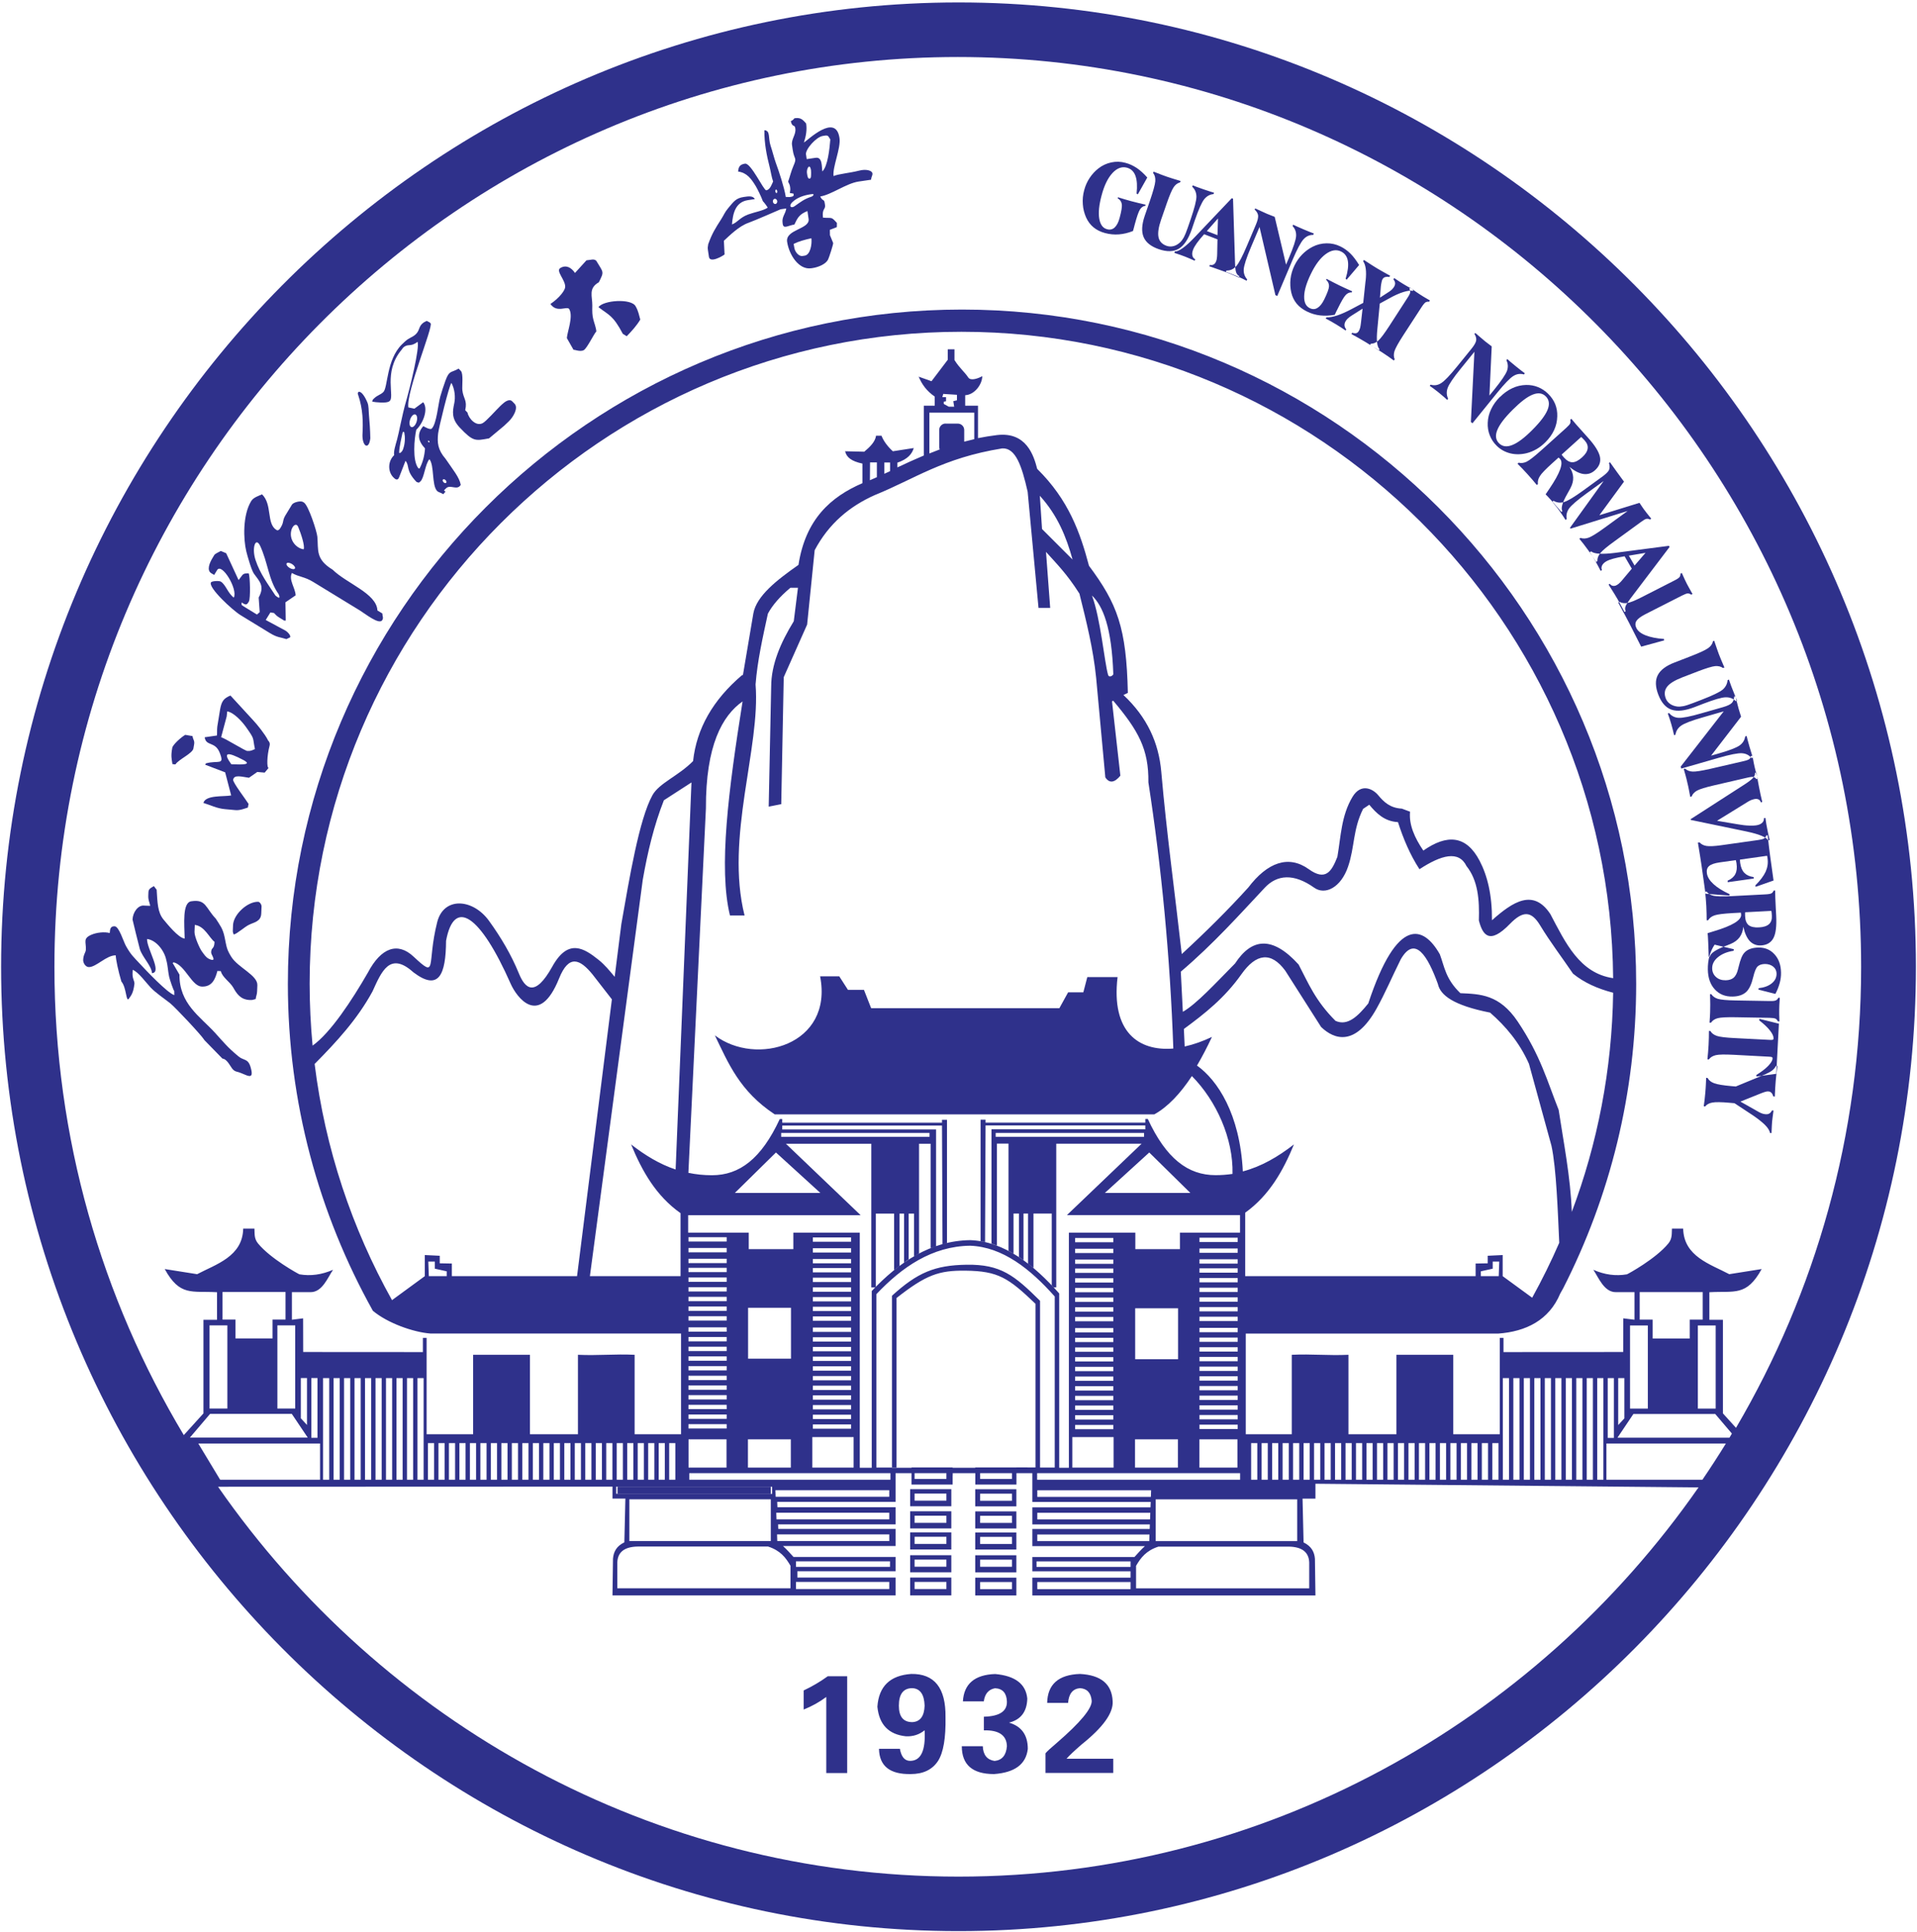 <svg width="761" height="767" viewBox="0 0 761 767" fill="none" xmlns="http://www.w3.org/2000/svg">
<path fill-rule="evenodd" clip-rule="evenodd" d="M454.772 81.261L454.692 81.698C453.812 81.814 453.092 82.31 452.532 83.183C451.982 84.057 451.282 86.067 450.442 89.212L450.152 90.348L449.772 91.716C447.902 92.474 446.042 92.91 444.212 93.056C442.342 93.202 440.512 93.027 438.672 92.532C436.902 92.066 435.382 91.309 434.132 90.289C432.882 89.27 431.892 87.96 431.162 86.358C430.432 84.698 429.972 82.95 429.852 81.086C429.712 79.223 429.882 77.388 430.382 75.553C430.842 73.776 431.572 72.146 432.532 70.689C433.492 69.233 434.662 67.952 436.002 66.903C437.542 65.68 439.262 64.894 441.152 64.486C443.042 64.079 444.932 64.137 446.802 64.661C448.372 65.069 449.822 65.768 451.222 66.671C452.592 67.602 454.022 68.855 455.442 70.486L451.692 77.155L451.192 76.864C451.512 73.864 451.372 71.505 450.732 69.787C450.122 68.098 448.982 67.02 447.382 66.583C445.342 66.03 443.422 66.758 441.612 68.709C439.782 70.689 438.352 73.631 437.312 77.562C436.292 81.349 435.972 84.436 436.372 86.795C436.782 89.183 437.802 90.581 439.492 91.017C440.622 91.338 441.642 91.105 442.492 90.319C443.332 89.532 444.002 88.28 444.472 86.474C445.202 83.766 445.492 81.96 445.312 80.999C445.172 80.038 444.612 79.281 443.682 78.728L443.802 78.32C444.672 78.611 445.542 78.873 446.452 79.135C447.322 79.397 448.222 79.659 449.132 79.892C450.032 80.125 450.962 80.358 451.892 80.591C452.822 80.824 453.782 81.057 454.752 81.261H454.772ZM457.742 68.709L457.952 68.156C459.402 68.738 460.512 69.146 461.242 69.437C461.972 69.699 462.642 69.961 463.252 70.165C464.412 70.573 466.192 71.126 468.552 71.825L468.662 71.855L468.492 72.408C467.472 72.67 466.622 73.281 465.932 74.301C465.232 75.32 464.292 77.504 463.132 80.853L462.582 82.455L460.952 87.144C459.902 90.173 459.552 92.532 459.902 94.192C460.252 95.852 461.332 96.988 463.162 97.628C464.032 97.92 464.942 97.949 465.872 97.716C466.802 97.483 467.672 96.959 468.492 96.201C469.012 95.706 469.512 95.036 469.942 94.25C470.382 93.435 470.902 92.182 471.492 90.464L472.682 86.999C474.192 82.572 474.952 79.601 474.952 78.029C474.922 76.485 474.372 75.174 473.292 74.155L473.472 73.602C473.962 73.806 474.482 74.01 475.072 74.213C475.652 74.417 476.522 74.738 477.692 75.145C478.852 75.553 479.732 75.844 480.312 76.019C480.892 76.194 481.412 76.368 481.942 76.514L481.732 77.067C480.252 77.184 479.032 77.883 478.042 79.106C477.052 80.358 475.802 83.183 474.282 87.552L473.122 90.988C471.782 94.891 470.062 97.483 467.992 98.735C465.932 99.987 463.252 100.046 460.012 98.939C456.902 97.861 454.892 96.26 453.992 94.134C453.092 92.008 453.232 89.212 454.422 85.717L456.402 79.98C457.772 75.961 458.532 73.281 458.622 71.942C458.702 70.602 458.442 69.525 457.772 68.709H457.742ZM483.312 93.376L483.512 86.736L479.092 91.746L483.312 93.376ZM466.192 100.395L466.392 99.842C467.992 99.9 470.582 98.036 474.142 94.308L474.752 93.668L488.982 78.698L489.482 78.873L490.292 104.734C490.352 106.452 490.502 107.618 490.762 108.258C491.022 108.899 491.432 109.365 492.012 109.656L491.812 110.21L491.462 110.035C489.282 109.103 487.642 108.404 486.602 108.025C485.432 107.589 483.482 106.89 480.772 105.957C480.452 105.841 480.222 105.753 480.072 105.724L480.282 105.171C480.832 105.317 481.332 105.288 481.762 105.026C482.202 104.793 482.552 104.356 482.782 103.715C482.932 103.366 483.022 102.957 483.072 102.462C483.132 101.997 483.192 101.443 483.192 100.832L483.312 95.036L478.012 92.998C476.762 94.396 475.802 95.561 475.102 96.551C474.402 97.541 473.902 98.386 473.612 99.172C473.292 100.046 473.172 100.803 473.352 101.473C473.492 102.142 473.872 102.637 474.482 102.957L474.252 103.512C473.522 103.191 472.832 102.87 472.182 102.608C471.542 102.346 470.932 102.113 470.412 101.88C469.832 101.647 469.192 101.414 468.522 101.181C467.822 100.948 467.062 100.686 466.252 100.424L466.192 100.395ZM499.992 90.144L496.582 98.182C494.782 102.433 493.852 105.346 493.732 106.919C493.642 108.491 494.112 109.83 495.102 110.938L494.872 111.462C494.282 111.142 493.642 110.851 493.002 110.53C492.332 110.21 491.632 109.889 490.852 109.568C490.062 109.248 489.332 108.928 488.632 108.666C487.942 108.404 487.302 108.171 486.652 107.938L486.892 107.414C488.372 107.443 489.652 106.89 490.702 105.724C491.782 104.56 493.212 101.822 495.042 97.483L498.532 89.27C499.232 87.639 499.522 86.387 499.442 85.571C499.352 84.756 498.882 83.97 498.072 83.212L498.272 82.746C498.622 82.892 499.352 83.213 500.432 83.737C501.532 84.232 502.382 84.639 502.992 84.901C503.342 85.047 503.862 85.251 504.532 85.513C505.232 85.775 505.702 85.979 506.022 86.096L510.532 105.084L511.642 102.462C513.472 98.153 514.432 95.24 514.522 93.697C514.602 92.153 514.142 90.843 513.122 89.765L513.352 89.212C513.822 89.445 514.342 89.678 514.902 89.94C515.452 90.202 516.292 90.552 517.432 91.046C518.542 91.513 519.412 91.862 519.962 92.095C520.542 92.328 521.072 92.532 521.562 92.707L521.332 93.26C519.852 93.231 518.542 93.813 517.462 95.007C516.382 96.201 514.932 98.91 513.122 103.162L507.042 117.52L506.312 117.2L499.992 90.085V90.144ZM536.762 115.685L536.592 116.092C535.712 116.034 534.902 116.383 534.202 117.141C533.472 117.898 532.422 119.732 531.002 122.645L530.472 123.693L529.862 124.975C527.882 125.354 525.992 125.441 524.132 125.237C522.262 125.033 520.492 124.509 518.802 123.664C517.142 122.849 515.802 121.83 514.752 120.578C513.732 119.325 513.002 117.869 512.602 116.15C512.192 114.374 512.102 112.568 512.302 110.734C512.512 108.87 513.062 107.094 513.882 105.404C514.692 103.745 515.712 102.288 516.932 101.036C518.162 99.784 519.532 98.764 521.072 97.978C522.822 97.075 524.682 96.638 526.602 96.609C528.522 96.58 530.392 96.988 532.132 97.861C533.592 98.56 534.902 99.521 536.092 100.686C537.262 101.851 538.392 103.366 539.532 105.229L534.582 111.054L534.172 110.676C535.072 107.792 535.362 105.433 535.072 103.657C534.782 101.88 533.882 100.599 532.392 99.871C530.502 98.939 528.492 99.288 526.312 100.861C524.152 102.433 522.172 105.055 520.402 108.724C518.682 112.248 517.782 115.219 517.722 117.607C517.662 120.024 518.392 121.597 519.962 122.354C521.042 122.878 522.062 122.849 523.022 122.237C524.012 121.626 524.882 120.52 525.702 118.859C526.922 116.354 527.562 114.607 527.592 113.647C527.622 112.685 527.242 111.84 526.432 111.083L526.602 110.705C527.422 111.142 528.232 111.578 529.052 111.986C529.862 112.394 530.712 112.83 531.522 113.238C532.362 113.647 533.242 114.054 534.112 114.462C534.992 114.869 535.892 115.277 536.792 115.655L536.762 115.685ZM534.462 130.742L534.172 131.237C533.622 130.829 533.012 130.421 532.362 130.013C531.722 129.605 531.052 129.169 530.302 128.732C529.542 128.295 528.842 127.888 528.202 127.509C527.532 127.13 526.892 126.809 526.282 126.489L526.572 125.994C527.762 126.052 529.162 125.79 530.792 125.266C532.452 124.713 534.372 123.869 536.622 122.674L541.162 120.257L542.062 111.782L542.122 111.433C542.532 107.763 542.182 105.2 541.132 103.715L541.422 103.22L541.542 103.279C543.722 104.734 545.412 105.783 546.542 106.482C547.162 106.861 547.822 107.239 548.552 107.647C549.282 108.055 550.392 108.666 551.842 109.481L551.552 109.977C550.852 109.86 550.302 109.889 549.862 110.006C549.432 110.152 549.112 110.414 548.842 110.821C548.702 111.025 548.582 111.404 548.472 111.899C548.352 112.394 548.262 112.976 548.172 113.617L547.802 118.189L551.612 115.714C552.022 115.423 552.342 115.16 552.632 114.869C552.922 114.578 553.152 114.258 553.392 113.909C553.712 113.354 553.852 112.859 553.822 112.394C553.792 111.928 553.562 111.433 553.152 110.909L553.442 110.414L553.562 110.472C555.192 111.578 556.382 112.364 557.232 112.859C557.672 113.121 558.162 113.414 558.682 113.705C559.212 113.996 560.022 114.433 561.102 115.015L560.812 115.51C560.052 115.277 558.802 115.423 557.112 115.947C555.422 116.471 553.472 117.345 551.262 118.597L547.742 120.52L546.782 130.566C546.542 132.925 546.512 134.702 546.662 135.983C546.812 137.235 547.132 138.139 547.622 138.663L547.332 139.158C546.602 138.663 545.792 138.139 544.942 137.586C544.102 137.032 543.142 136.449 542.122 135.838C541.102 135.226 540.112 134.644 539.182 134.12C538.252 133.595 537.342 133.1 536.472 132.634L536.762 132.139C537.492 132.343 538.042 132.372 538.422 132.285C538.802 132.168 539.152 131.877 539.442 131.382C539.642 131.033 539.822 130.595 539.962 130.042C540.082 129.518 540.202 128.848 540.282 128.004L540.902 122.558L536.622 125.266C535.982 125.674 535.482 126.052 535.102 126.402C534.722 126.751 534.402 127.13 534.202 127.48C533.882 128.033 533.702 128.586 533.732 129.14C533.762 129.693 533.972 130.217 534.372 130.713L534.462 130.742ZM543.872 136.973L544.192 136.478C545.232 136.478 546.192 136.071 547.132 135.256C548.062 134.44 549.482 132.547 551.442 129.547L552.342 128.15L558.742 118.248C559.412 117.229 559.762 116.5 559.822 116.063C559.882 115.626 559.762 115.16 559.472 114.695L559.792 114.2C560.842 114.957 561.632 115.539 562.152 115.888C562.672 116.267 563.172 116.587 563.632 116.879C564.102 117.17 564.592 117.491 565.152 117.84C565.702 118.16 566.552 118.655 567.652 119.296L567.332 119.791C566.782 119.732 566.312 119.82 565.932 120.024C565.562 120.257 565.032 120.869 564.362 121.888L557.022 133.187C555.102 136.158 553.942 138.255 553.562 139.449C553.212 140.643 553.242 141.692 553.652 142.653L553.332 143.148C552.632 142.624 551.902 142.1 551.142 141.575C550.392 141.051 549.542 140.497 548.672 139.915C547.772 139.333 546.922 138.809 546.142 138.314C545.352 137.819 544.562 137.381 543.842 136.944L543.872 136.973ZM585.322 139.653L579.822 146.439C576.912 150.021 575.192 152.584 574.672 154.069C574.142 155.555 574.232 156.981 574.872 158.321L574.492 158.787C574.032 158.321 573.502 157.855 572.952 157.389C572.402 156.894 571.792 156.399 571.152 155.875C570.482 155.322 569.862 154.856 569.282 154.418C568.702 153.981 568.122 153.574 567.562 153.195L567.912 152.729C569.342 153.166 570.712 152.991 572.052 152.147C573.392 151.331 575.542 149.089 578.482 145.449L584.102 138.517C585.242 137.119 585.852 136.013 585.992 135.226C586.142 134.411 585.912 133.537 585.322 132.576L585.642 132.198C585.942 132.43 586.552 132.955 587.452 133.741C588.352 134.528 589.082 135.139 589.582 135.547C589.872 135.78 590.332 136.129 590.912 136.566C591.502 137.002 591.932 137.323 592.172 137.528L591.262 157.039L593.072 154.827C596.012 151.185 597.732 148.652 598.252 147.196C598.752 145.74 598.662 144.341 597.992 143.031L598.372 142.565C598.752 142.915 599.182 143.293 599.652 143.701C600.112 144.108 600.842 144.692 601.802 145.478C602.732 146.235 603.462 146.817 603.962 147.196C604.452 147.574 604.892 147.924 605.332 148.216L604.952 148.681C603.522 148.245 602.122 148.449 600.762 149.293C599.392 150.137 597.262 152.351 594.352 155.933L584.542 168.048L583.902 167.553L585.302 139.74L585.322 139.653ZM595.082 175.999C596.422 177.338 598.192 177.571 600.382 176.669C602.592 175.795 605.242 173.785 608.352 170.64C611.472 167.524 613.482 164.844 614.352 162.69C615.232 160.505 614.992 158.758 613.652 157.389C612.312 156.049 610.572 155.817 608.412 156.69C606.262 157.534 603.612 159.573 600.432 162.748C597.262 165.922 595.252 168.573 594.382 170.756C593.512 172.912 593.742 174.659 595.082 175.999ZM595.432 157.651C596.972 156.108 598.602 154.943 600.352 154.127C602.072 153.312 603.902 152.904 605.792 152.846C607.452 152.817 609.022 153.079 610.542 153.69C612.052 154.302 613.422 155.205 614.612 156.399C615.872 157.651 616.772 158.991 617.382 160.476C617.962 161.962 618.252 163.563 618.192 165.282C618.142 167.262 617.732 169.068 616.942 170.756C616.162 172.446 615.022 174.076 613.482 175.591C612.342 176.727 611.182 177.629 609.962 178.328C608.732 179.028 607.452 179.581 606.052 179.93C603.782 180.484 601.602 180.513 599.502 179.989C597.442 179.465 595.632 178.474 594.122 176.96C592.892 175.766 591.992 174.368 591.382 172.795C590.772 171.222 590.512 169.563 590.592 167.873C590.652 166.039 591.092 164.233 591.932 162.486C592.752 160.738 593.912 159.108 595.402 157.622L595.432 157.651ZM602.442 184.095L602.882 183.716C603.872 183.978 604.952 183.833 606.052 183.309C607.162 182.756 609.052 181.299 611.702 178.91L612.952 177.804L621.722 169.912C622.622 169.097 623.172 168.484 623.322 168.077C623.492 167.669 623.492 167.203 623.352 166.65L623.782 166.272C624.372 166.97 624.982 167.698 625.622 168.455C626.262 169.213 627.162 170.203 628.332 171.484L630.392 173.785C633.162 176.843 634.732 179.406 635.142 181.386C635.552 183.396 634.882 185.201 633.132 186.745C631.822 187.939 630.312 188.405 628.622 188.201C626.932 187.968 625.072 187.036 623.062 185.376C623.992 186.804 624.452 188.201 624.512 189.57C624.572 190.939 624.192 192.365 623.412 193.851C623.092 194.434 622.652 195.22 622.072 196.269C620.172 199.618 619.562 201.831 620.232 202.937L619.852 203.287C618.892 202.18 618.142 201.307 617.582 200.666C617.032 200.026 616.512 199.442 616.042 198.918C615.372 198.19 614.882 197.637 614.532 197.259C614.182 196.88 613.862 196.56 613.572 196.269C613.912 195.773 614.412 195.016 615.052 194.084C619.332 187.793 620.762 183.833 619.302 182.201C619.212 182.085 619.042 181.939 618.782 181.736C618.752 181.706 618.722 181.677 618.692 181.677L616.302 183.833C613.592 186.279 611.912 187.997 611.272 189.074C610.602 190.153 610.362 191.172 610.512 192.191L610.072 192.569C609.522 191.9 608.972 191.201 608.352 190.502C607.742 189.803 607.102 189.045 606.372 188.259C605.652 187.473 604.982 186.745 604.342 186.076C603.702 185.405 603.062 184.765 602.442 184.153V184.095ZM619.912 180.484C620.032 180.658 620.172 180.833 620.292 181.008C620.442 181.182 620.642 181.415 620.932 181.736C622.042 182.959 623.142 183.542 624.252 183.542C625.362 183.513 626.612 182.872 628.012 181.619C629.352 180.425 630.072 179.261 630.252 178.153C630.422 177.018 630.022 175.941 629.032 174.833C628.712 174.484 628.442 174.193 628.242 174.018C628.042 173.814 627.862 173.64 627.692 173.494L619.912 180.513V180.484ZM616.242 199.18L616.712 198.831C617.992 199.589 619.362 199.764 620.872 199.326C622.392 198.889 625.042 197.288 628.822 194.521L636.072 189.25C637.532 188.172 638.432 187.299 638.752 186.571C639.072 185.843 639.042 184.939 638.722 183.833L639.132 183.542C639.452 184.008 639.802 184.502 640.182 185.027C640.552 185.551 641.142 186.338 641.892 187.415C642.652 188.463 643.232 189.249 643.612 189.774C643.992 190.298 644.372 190.764 644.692 191.23L634.912 204.569L650.832 199.647C651.302 200.346 651.652 200.841 651.882 201.219C652.112 201.569 652.352 201.889 652.552 202.18C653.162 202.995 654.092 204.219 655.402 205.82L655.492 205.937L655.022 206.286C654.532 206.024 654.062 205.937 653.632 205.995C653.192 206.053 652.492 206.462 651.502 207.19L641.022 214.82C637.962 217.034 636.042 218.635 635.262 219.654C634.442 220.674 634.062 221.693 634.122 222.77L633.652 223.12C633.192 222.421 632.722 221.664 632.202 220.907C631.682 220.149 631.092 219.305 630.452 218.431C629.812 217.558 629.232 216.771 628.652 216.014C628.062 215.286 627.512 214.558 626.962 213.917L627.422 213.568C628.412 213.946 629.522 213.888 630.712 213.451C631.942 212.985 634.062 211.674 637.092 209.461L638.052 208.762L646.142 202.879L623.462 209.897L623.232 209.577L636.602 190.997L629.812 195.918C626.032 198.656 623.702 200.695 622.822 201.976C621.952 203.258 621.662 204.627 621.952 206.082L621.482 206.432C621.142 205.879 620.762 205.267 620.352 204.685C619.942 204.074 619.512 203.433 619.012 202.762C618.522 202.093 618.052 201.452 617.582 200.899C617.152 200.346 616.682 199.793 616.242 199.268V199.18ZM648.882 224.547L653.222 219.508L646.612 220.616L648.882 224.547ZM631.152 219.217L631.652 218.926C632.872 219.974 636.042 220.149 641.172 219.508L642.042 219.392L662.512 216.712L662.772 217.179L647.132 237.798C646.122 239.167 645.482 240.157 645.272 240.826C645.072 241.497 645.072 242.108 645.362 242.691L644.862 242.982L644.692 242.632C643.582 240.535 642.742 238.963 642.192 238.002C641.572 236.924 640.502 235.148 638.952 232.73C638.782 232.439 638.632 232.235 638.582 232.09L639.072 231.799C639.392 232.265 639.802 232.527 640.322 232.614C640.822 232.701 641.372 232.585 641.922 232.235C642.242 232.061 642.592 231.799 642.942 231.449C643.292 231.129 643.672 230.721 644.052 230.255L647.782 225.799L644.922 220.878C643.092 221.169 641.602 221.489 640.442 221.809C639.272 222.13 638.342 222.479 637.642 222.887C636.832 223.352 636.282 223.907 635.982 224.518C635.692 225.129 635.662 225.741 635.932 226.381L635.402 226.643C635.052 225.916 634.702 225.246 634.352 224.635C634.032 224.023 633.712 223.44 633.422 222.945C633.102 222.392 632.782 221.838 632.372 221.198C632.002 220.557 631.562 219.916 631.092 219.188L631.152 219.217ZM642.422 239.225L642.942 238.963C643.842 239.458 644.862 239.603 646.062 239.4C647.252 239.196 649.002 238.468 651.332 237.302L664.692 230.488C665.802 229.934 666.472 229.469 666.732 229.119C666.992 228.77 667.112 228.304 667.112 227.751L667.632 227.489C668.162 228.682 668.562 229.556 668.832 230.138C669.092 230.721 669.352 231.246 669.612 231.74C669.872 232.235 670.142 232.759 670.462 233.313C670.782 233.866 671.242 234.711 671.882 235.847L671.362 236.109C670.922 235.788 670.482 235.614 670.022 235.614C669.582 235.614 668.832 235.905 667.722 236.458L653.132 243.884C651.332 244.817 650.162 245.69 649.612 246.535C649.092 247.379 649.092 248.341 649.612 249.389C650.222 250.583 651.442 251.544 653.312 252.272C655.172 253 657.592 253.495 660.562 253.699L660.642 254.252L651.502 256.757L646.732 247.35C646.382 246.68 645.822 245.603 645.042 244.146C644.252 242.691 643.382 241.031 642.392 239.225H642.422ZM679.952 254.601L680.502 254.427C681.002 255.913 681.372 257.019 681.642 257.776C681.902 258.505 682.132 259.175 682.362 259.786C682.802 260.951 683.532 262.669 684.492 264.911L684.552 265.028L683.992 265.232C683.152 264.62 682.132 264.387 680.882 264.474C679.662 264.591 677.362 265.291 674.072 266.542L672.492 267.154L667.862 268.931C664.872 270.096 662.832 271.318 661.812 272.659C660.762 273.998 660.592 275.571 661.282 277.347C661.602 278.191 662.192 278.92 662.972 279.473C663.762 280.027 664.722 280.376 665.802 280.522C666.532 280.609 667.342 280.551 668.242 280.376C669.152 280.201 670.462 279.765 672.142 279.124L675.552 277.813C679.922 276.124 682.682 274.784 683.882 273.794C685.042 272.775 685.682 271.522 685.802 270.037L686.352 269.833C686.532 270.328 686.702 270.882 686.912 271.464C687.112 272.047 687.432 272.921 687.902 274.056C688.332 275.192 688.682 276.066 688.912 276.619C689.152 277.172 689.382 277.696 689.582 278.162L689.032 278.366C687.982 277.318 686.672 276.823 685.072 276.852C683.472 276.881 680.502 277.755 676.162 279.415L672.782 280.725C668.912 282.21 665.862 282.561 663.562 281.773C661.262 280.987 659.512 278.978 658.292 275.775C657.122 272.717 657.032 270.125 658.082 268.086C659.132 266.018 661.372 264.329 664.812 263.019L670.462 260.834C674.422 259.32 676.952 258.154 678.052 257.368C679.162 256.582 679.802 255.68 679.982 254.631L679.952 254.601ZM684.342 282.415L675.962 284.832C671.502 286.114 668.652 287.191 667.372 288.122C666.092 289.025 665.332 290.249 665.102 291.734L664.552 291.879C664.432 291.239 664.252 290.54 664.082 289.841C663.902 289.112 663.702 288.355 663.472 287.569C663.242 286.754 663.002 285.997 662.772 285.297C662.542 284.599 662.302 283.929 662.072 283.288L662.622 283.114C663.532 284.278 664.782 284.919 666.352 285.006C667.922 285.094 670.982 284.511 675.462 283.201L684.022 280.754C685.742 280.26 686.882 279.706 687.462 279.124C688.042 278.541 688.362 277.696 688.422 276.59L688.912 276.444C689.032 276.794 689.212 277.58 689.502 278.745C689.792 279.91 690.022 280.813 690.202 281.453C690.312 281.832 690.462 282.357 690.692 283.056C690.922 283.754 691.072 284.249 691.162 284.569L679.252 300.034L681.992 299.247C686.502 297.966 689.352 296.86 690.602 295.956C691.852 295.054 692.582 293.86 692.792 292.403L693.372 292.229C693.492 292.754 693.632 293.307 693.782 293.889C693.922 294.471 694.182 295.374 694.532 296.569C694.882 297.733 695.122 298.607 695.322 299.189C695.492 299.772 695.672 300.326 695.842 300.82L695.262 300.995C694.362 299.801 693.082 299.16 691.482 299.073C689.882 298.985 686.852 299.569 682.422 300.85L667.432 305.16L667.192 304.373L684.292 282.415H684.342ZM668.422 305.305L668.972 305.189C669.732 305.917 670.722 306.295 671.942 306.353C673.192 306.411 675.522 306.033 679.022 305.247L680.652 304.868L692.122 302.218C693.312 301.956 694.072 301.665 694.422 301.403C694.772 301.141 695.002 300.704 695.122 300.151L695.672 300.034C695.902 301.315 696.082 302.276 696.192 302.917C696.312 303.558 696.462 304.141 696.572 304.665C696.692 305.189 696.832 305.771 697.012 306.411C697.182 307.024 697.452 307.956 697.792 309.207L697.242 309.324C696.892 308.887 696.512 308.625 696.082 308.509C695.642 308.392 694.852 308.48 693.632 308.771L680.532 311.8C677.062 312.586 674.792 313.314 673.692 313.897C672.612 314.508 671.882 315.294 671.532 316.255L670.982 316.372C670.832 315.527 670.662 314.625 670.482 313.722C670.312 312.819 670.112 311.829 669.842 310.781C669.612 309.732 669.382 308.771 669.122 307.868C668.882 306.966 668.652 306.12 668.392 305.276L668.422 305.305ZM702.482 333.525L701.902 333.642C701.142 332.361 698.292 331.196 693.342 330.147C692.842 330.06 692.502 329.972 692.232 329.914L671.182 325.546L671.132 325.255L692.152 311.712C693.982 310.548 695.232 309.615 695.872 308.887C696.512 308.159 696.782 307.49 696.692 306.82L697.272 306.704C697.422 307.694 697.562 308.654 697.742 309.586C697.912 310.519 698.092 311.45 698.262 312.382C698.462 313.372 698.672 314.363 698.872 315.382C699.082 316.401 699.342 317.421 699.572 318.44L699.022 318.585C698.872 318.032 698.552 317.654 698.112 317.421C697.652 317.188 697.102 317.13 696.462 317.275C696.082 317.363 695.642 317.479 695.172 317.654C694.712 317.858 694.242 318.09 693.782 318.382L681.612 325.895L689.932 327.294C691.592 327.585 693.052 327.76 694.332 327.789C695.612 327.847 696.662 327.789 697.472 327.643C698.412 327.468 699.102 327.118 699.572 326.652C700.042 326.186 700.272 325.575 700.242 324.847L700.822 324.731C700.942 325.575 701.062 326.361 701.172 327.118C701.292 327.876 701.432 328.604 701.582 329.303C701.702 329.856 701.812 330.467 701.962 331.167C702.102 331.866 702.312 332.652 702.512 333.525H702.482ZM674.102 334.545L674.682 334.458C675.352 335.215 676.282 335.71 677.472 335.885C678.672 336.059 680.562 335.972 683.122 335.622L697.972 333.525C699.192 333.351 699.982 333.147 700.332 332.885C700.712 332.652 700.972 332.244 701.142 331.72L701.722 331.633C701.902 333.205 702.072 334.72 702.222 336.117C702.392 337.515 702.542 338.739 702.692 339.787L704.052 349.602L696.922 352.106L696.832 351.524C698.782 349.602 700.122 347.795 700.912 346.107C701.672 344.417 701.932 342.67 701.672 340.864C701.642 340.573 701.612 340.34 701.582 340.194C701.552 340.049 701.522 339.932 701.462 339.787L690.722 341.302C690.722 341.68 690.752 341.971 690.752 342.146C690.752 342.35 690.782 342.496 690.812 342.641C691.042 344.359 691.592 345.67 692.472 346.573C693.342 347.475 694.562 348.029 696.132 348.233L696.222 348.815L685.892 350.271L685.802 349.689C687.252 349.048 688.302 348.175 688.862 347.068C689.442 345.961 689.612 344.564 689.352 342.816C689.322 342.67 689.292 342.525 689.262 342.321C689.232 342.146 689.152 341.855 689.062 341.506L682.682 342.408C680.682 342.699 679.282 343.165 678.492 343.835C677.712 344.505 677.412 345.466 677.592 346.718C677.792 348.175 678.672 349.602 680.182 350.999C681.722 352.427 683.882 353.766 686.612 355.019L686.532 355.601L677.042 354.844L675.462 343.602C675.352 342.845 675.172 341.651 674.912 340.02C674.652 338.389 674.362 336.525 674.012 334.487L674.102 334.545ZM676.922 354.028L677.502 353.999C678.112 354.843 679.022 355.397 680.242 355.659C681.462 355.921 683.822 355.98 687.372 355.805L689.032 355.718L700.792 355.106C702.022 355.048 702.832 354.902 703.212 354.698C703.592 354.494 703.882 354.115 704.112 353.591L704.692 353.562C704.692 354.465 704.722 355.426 704.752 356.416C704.782 357.406 704.842 358.747 704.932 360.464L705.102 363.551C705.312 367.687 704.962 370.657 704.002 372.464C703.032 374.269 701.402 375.259 699.052 375.375C697.272 375.462 695.792 374.88 694.622 373.657C693.462 372.405 692.612 370.512 692.062 367.978C691.882 369.668 691.362 371.065 690.542 372.172C689.732 373.25 688.542 374.152 686.992 374.793C686.382 375.055 685.542 375.375 684.432 375.813C680.852 377.239 678.962 378.579 678.812 379.832L678.322 379.861C678.262 378.404 678.232 377.239 678.202 376.424C678.172 375.579 678.142 374.793 678.112 374.123C678.052 373.133 678.032 372.405 678.002 371.88C677.972 371.385 677.942 370.919 677.882 370.512C678.462 370.337 679.312 370.075 680.412 369.726C687.722 367.541 691.302 365.358 691.192 363.173C691.192 363.027 691.162 362.794 691.102 362.474C691.102 362.445 691.102 362.387 691.072 362.358L687.872 362.532C684.232 362.736 681.842 363.027 680.652 363.435C679.452 363.843 678.612 364.483 678.082 365.387L677.502 365.416C677.502 364.541 677.502 363.639 677.472 362.736C677.442 361.805 677.412 360.814 677.362 359.736C677.302 358.659 677.242 357.668 677.152 356.737C677.062 355.805 676.982 354.932 676.892 354.057L676.922 354.028ZM692.762 362.212C692.732 362.416 692.732 362.649 692.732 362.853C692.732 363.056 692.732 363.406 692.762 363.843C692.842 365.474 693.312 366.639 694.182 367.337C695.062 368.007 696.462 368.327 698.322 368.211C700.092 368.123 701.402 367.687 702.252 366.93C703.092 366.173 703.472 365.036 703.382 363.581C703.362 363.086 703.332 362.707 703.302 362.445C703.272 362.183 703.242 361.921 703.182 361.658L692.732 362.212H692.762ZM680.592 375.055L688.302 376.89L688.192 377.501C685.572 377.909 683.502 378.782 681.962 380.064C680.412 381.346 679.662 382.831 679.692 384.491C679.712 385.888 680.242 387.054 681.232 387.927C682.222 388.83 683.532 389.238 685.102 389.208C686.412 389.179 687.462 388.83 688.222 388.189C688.972 387.52 689.532 386.443 689.902 384.986C689.962 384.695 690.082 384.287 690.222 383.734C690.872 381.025 691.592 379.22 692.442 378.317C693.052 377.618 693.812 377.123 694.742 376.774C695.672 376.424 696.752 376.249 698.002 376.22C700.622 376.162 702.772 377.065 704.432 378.899C706.122 380.734 706.972 383.152 707.022 386.151C707.052 387.52 706.882 388.888 706.502 390.287C706.122 391.684 705.572 393.141 704.782 394.626L698.092 392.937L698.112 392.354C700.302 392.121 702.052 391.48 703.332 390.432C704.642 389.384 705.252 388.102 705.252 386.588C705.222 385.423 704.782 384.491 703.912 383.792C703.032 383.093 701.932 382.744 700.622 382.744C699.342 382.773 698.412 383.093 697.742 383.705C697.102 384.316 696.512 385.714 695.992 387.898C695.322 390.753 694.392 392.762 693.142 393.898C691.882 395.033 690.082 395.645 687.752 395.674C684.872 395.732 682.512 394.771 680.732 392.821C678.932 390.869 678.032 388.248 677.972 384.957C677.942 383.122 678.142 381.346 678.612 379.628C679.072 377.909 679.772 376.395 680.682 375.026L680.592 375.055Z" fill="#2F318B"/>
<path fill-rule="evenodd" clip-rule="evenodd" d="M678.754 394.717H679.344C679.894 395.591 680.764 396.202 681.934 396.58C683.124 396.93 685.484 397.163 689.064 397.221L690.724 397.25L702.514 397.454C703.734 397.483 704.554 397.396 704.964 397.192C705.364 397.017 705.684 396.668 705.954 396.173H706.534C706.444 397.454 706.384 398.445 706.354 399.085C706.324 399.726 706.304 400.308 706.304 400.861C706.304 401.415 706.304 401.998 706.304 402.638C706.304 403.279 706.324 404.24 706.384 405.551H705.804C705.574 405.056 705.254 404.705 704.874 404.473C704.494 404.269 703.684 404.152 702.454 404.123L689.004 403.89C685.454 403.832 683.064 403.948 681.874 404.269C680.684 404.589 679.804 405.172 679.224 406.046H678.644C678.704 405.172 678.754 404.269 678.814 403.366C678.874 402.435 678.904 401.444 678.904 400.366C678.934 399.289 678.934 398.299 678.904 397.367C678.904 396.435 678.874 395.532 678.844 394.688L678.754 394.717ZM678.374 409.308L678.964 409.337C679.484 410.239 680.334 410.88 681.494 411.287C682.654 411.695 685.044 411.987 688.594 412.162L690.254 412.249L702.744 412.89C703.304 412.919 703.624 412.89 703.794 412.802C703.974 412.715 704.054 412.54 704.054 412.278C704.084 411.462 703.624 410.414 702.604 409.133C701.584 407.822 700.154 406.512 698.354 405.114L698.464 404.531L706.184 406.453L705.134 426.345L697.274 427.422L697.214 426.81C699.164 425.616 700.714 424.451 701.874 423.258C703.034 422.063 703.624 421.073 703.654 420.287C703.684 420.025 703.594 419.821 703.444 419.734C703.274 419.646 702.954 419.588 702.394 419.559L701.294 419.501L688.244 418.801C684.694 418.626 682.314 418.655 681.114 418.948C679.894 419.239 678.994 419.792 678.374 420.636L677.794 420.607C677.884 419.734 677.974 418.86 678.054 417.928C678.144 416.996 678.204 416.006 678.264 414.957C678.324 413.88 678.354 412.89 678.374 411.958C678.404 411.025 678.404 410.152 678.404 409.278L678.374 409.308ZM688.514 438.023L686.564 437.848C683.324 437.557 681.084 437.528 679.774 437.761C678.464 437.994 677.504 438.518 676.924 439.304L676.344 439.245C676.454 438.401 676.574 437.528 676.694 436.596C676.804 435.663 676.894 434.673 676.984 433.625C677.064 432.576 677.154 431.586 677.184 430.626C677.244 429.694 677.274 428.79 677.304 427.946L677.884 428.004C678.354 428.936 679.224 429.636 680.504 430.101C681.754 430.567 684.054 430.946 687.344 431.237L689.064 431.383L699.924 426.898C701.554 426.228 702.714 425.616 703.414 425.092C704.114 424.568 704.644 423.927 705.014 423.199L705.604 423.258C705.394 424.859 705.254 426.083 705.134 426.927C705.044 427.771 704.964 428.557 704.904 429.286C704.784 430.596 704.674 432.605 704.554 435.285V435.401L703.974 435.343C703.764 434.673 703.504 434.179 703.184 433.858C702.864 433.538 702.454 433.363 701.964 433.334C701.704 433.305 701.354 433.334 700.974 433.451C700.594 433.538 699.984 433.742 699.164 434.062L690.894 437.382L698.264 441.547C698.704 441.779 699.134 441.983 699.574 442.129C700.014 442.274 700.444 442.362 700.854 442.391C701.464 442.449 701.994 442.362 702.394 442.1C702.804 441.867 703.154 441.459 703.444 440.877L704.024 440.935V441.052C703.764 443.003 703.564 444.43 703.474 445.391C703.414 445.915 703.384 446.498 703.364 447.109C703.334 447.721 703.304 448.652 703.244 449.875L702.664 449.847C702.484 448.915 701.844 447.837 700.684 446.673C699.514 445.507 697.854 444.197 695.704 442.74L688.454 437.964L688.514 438.023Z" fill="#2F318B"/>
<path fill-rule="evenodd" clip-rule="evenodd" d="M227.737 139.011C227.417 138.458 230.183 139.915 231.755 139.011C233.065 138.254 235.773 132.546 236.734 131.585C236.588 129.926 235.86 128.178 235.54 126.868C235.103 125.178 235.074 123.868 235.132 121.246C235.161 117.606 233.473 114.49 237.723 112.073C239.907 107.733 239.558 108.316 236.85 103.773C236.093 102.492 234.288 103.278 232.803 103.365L228.261 108.374C226.689 106.132 224.738 105.083 222.467 106.394C220.429 107.559 224.593 111.228 224.36 114.024C224.272 115.189 222.351 118.072 218.508 120.693C221.099 124.479 225.175 121.276 225.99 122.761C227.65 125.702 225.204 131.672 225.029 134.236L227.737 139.011Z" fill="#2F318B"/>
<path fill-rule="evenodd" clip-rule="evenodd" d="M247.244 132.546L248.787 133.507C250.796 131.439 252.718 129.313 254.173 126.896C253.62 125.031 253.504 123.692 252.339 121.624C250.65 118.391 239.529 119.178 237.578 121.945C241.625 125.119 243.313 125.06 247.244 132.546Z" fill="#2F318B"/>
<path fill-rule="evenodd" clip-rule="evenodd" d="M83.882 378.526C84.085 379.371 86.211 382.196 82.95 380.711C81.64 380.04 81.057 378.963 80.213 377.857C79.281 376.663 77.156 371.828 77.214 369.994L77.331 367.227C81.261 367.693 83.095 372.41 85.163 373.954C85.046 377.1 83.911 375.934 83.823 378.061L83.882 378.526ZM81.116 412.95L88.249 420.26C88.453 420.464 89.18 420.085 90.665 422.037C91.859 423.638 92.267 425.124 94.072 425.531C97.42 426.288 101.205 429.754 99.516 423.842C98.497 420.143 96.808 421.22 94.683 419.444C90.258 415.775 89.064 414.144 85.279 409.979C79.427 403.601 71.129 398.476 71.246 386.973L68.538 382.341L68.975 382.079C73.575 383.331 76.079 391.545 80.097 391.719C84.231 391.865 85.454 388.69 86.298 385.516L87.666 385.574C88.22 388.021 91.248 389.797 92.587 392.098C93.955 394.515 95.44 396.903 99.196 397.048C100.448 397.107 100.477 396.874 101.496 396.67C101.671 395.243 102.02 395.069 102.078 393.466L102.166 391.166C102.311 387.206 94.479 384.177 91.83 379.924C89.879 376.78 89.967 375.934 89.18 372.177C88.453 368.595 87.288 367.343 85.687 364.78C81.494 360.354 81.814 356.917 75.904 357.849C72.352 358.402 73.167 366.848 73.313 372.672C70.751 372.352 66.442 366.907 64.841 365.013C62.599 362.217 62.511 358.548 62.191 353.277L61.085 351.82C60.211 352.373 58.989 352.811 58.93 354.121L58.872 355.49C58.785 357.47 59.309 357.995 59.629 359.655L57.329 359.568C54.825 359.217 52.729 362.217 52.612 365.101C52.612 365.188 55.145 375.614 55.495 376.78C56.456 379.982 60.211 383.506 60.328 386.389C64.52 386.156 58.232 376.634 58.377 372.818C62.162 373.285 65.336 377.682 66.005 381.177C66.617 383.244 66.646 385.429 67.112 387.671C67.374 388.952 68.917 393.408 69.179 393.466L69.208 395.098C66.558 394.37 57.853 385.167 55.64 382.778C53.049 379.982 51.972 379.138 49.992 375.585C48.973 373.751 47.255 367.838 45.508 367.78C43.878 367.722 43.674 368.799 43.558 370.46C41.491 369.877 38.346 370.227 36.221 371.158C32.844 372.643 34.212 374.013 34.096 377.012C34.037 378.206 33.106 378.934 33.018 381.119C32.96 382.283 33.921 383.915 35.202 383.973C38.142 384.089 42.218 379.254 45.945 379.312C45.974 380.915 46.964 385.632 48.187 389.709C50.283 392.156 49.992 398.127 51.157 396.524C52.234 395.039 52.933 394.108 53.369 390.613C53.428 389.418 52.525 388.632 52.612 386.448L52.671 385.079C54.825 385.749 58.144 390.379 59.862 392.156C61.958 394.312 65.044 396.35 67.548 398.33C69.645 400.019 79.864 410.911 81.057 412.833L81.116 412.95Z" fill="#2F318B"/>
<path fill-rule="evenodd" clip-rule="evenodd" d="M92.824 371.039C94.076 370.748 96.9 368.214 98.647 367.282C100.859 366.117 103.567 366 103.713 362.709L103.829 359.942C103.858 359.069 103.072 358.079 102.519 358.05C98.297 357.904 92.678 363.029 92.504 367.34L92.416 369.64C92.387 370.164 92.707 370.922 92.824 371.039Z" fill="#2F318B"/>
<path fill-rule="evenodd" clip-rule="evenodd" d="M68.449 303.386L69.643 303.502C70.924 301.492 76.426 299.163 76.776 297.182L77.038 295.697C77.358 293.92 76.659 293.92 76.426 292.261L73.544 291.766C71.855 292.727 68.623 295.668 68.391 296.891C67.779 300.269 68.129 301.114 68.449 303.386Z" fill="#2F318B"/>
<path fill-rule="evenodd" clip-rule="evenodd" d="M98.203 298.174C97.213 298.087 89.702 293.339 87.78 292.698L89.993 284.428L90.196 282.447C92.962 282.913 96.252 286.728 97.533 288.505C101.289 293.805 100.183 292.495 101.202 297.416C100.037 297.912 99.542 298.261 98.203 298.145V298.174ZM91.827 303.445C88.42 298.727 89.964 298.232 96.718 301.814C100.008 303.649 96.485 303.619 91.827 303.445ZM98.64 319.143C97.883 317.831 92.351 310.638 92.555 309.59C92.933 307.405 95.99 308.425 98.843 308.804L102.133 306.503L105.074 306.765C105.249 306.59 106.588 304.96 106.617 304.902C105.889 304.902 105.918 300.212 107.025 296.077C107.432 294.621 106.21 293.921 106.326 293.805C105.336 291.709 102.017 287.544 100.416 285.884L91.478 276.156C88.828 277.264 87.955 278.399 87.372 281.661L86.266 288.447C86.091 290.135 86.237 290.456 86.12 292.029L81.258 292.728C81.753 296.368 85.334 294.271 87.169 298.756C89.352 304.144 86.557 301.727 81.753 303.095L81.433 303.619L89.381 306.648L91.769 315.823C88.857 316.376 81.637 315.56 80.734 318.793C83.442 319.608 86.033 320.977 89.294 321.268L93.428 321.646C95.262 321.821 97.009 321.064 98.407 320.627L98.669 319.143H98.64Z" fill="#2F318B"/>
<path fill-rule="evenodd" clip-rule="evenodd" d="M113.606 253.791L115.091 253.093C115.673 252.627 114.45 251.112 113.373 250.413L105.483 246.161L107.346 243.161L108.773 243.394C109.559 244.151 109.675 244.472 110.869 245.2L112.82 246.394H113.431L113.315 239.143L117.361 236.376C117.245 233.434 114.508 230.231 115.877 227.493C118.613 229.095 120.855 228.92 124.32 231.047C127.406 232.968 130.521 234.833 133.607 236.725C136.694 238.619 139.809 240.511 142.895 242.404C144.904 243.627 150.523 248.199 151.746 246.219C152.328 245.288 151.804 244.705 151.775 243.569L149.824 242.375C149.533 235.648 137.596 231.658 132.035 226.183C125.193 222.018 126.445 218.407 125.979 213.106C125.805 211.01 122.427 200.613 120.651 199.535L120.273 199.302C119.341 198.719 116.488 199.418 115.906 200.351L113.315 204.603C112.033 206.728 112.79 207.224 111.48 209.349L111.247 209.728C110.869 210.369 110.316 210.748 109.763 210.428C105.657 207.923 108.219 200.38 104.027 196.273C102.717 196.885 100.65 197.438 99.718 198.952C96.253 204.603 96.632 214.213 97.767 218.902C98.233 220.824 99.834 226.416 100.795 227.756C103.183 231.018 105.133 232.764 102.688 237.249L103.095 243.045L102.018 244.006L96.603 240.686C95.525 240.016 95.991 240.074 95.904 239.201C97.156 239.929 97.767 240.511 98.553 239.23L98.786 238.851C99.514 237.657 99.281 228.833 98.728 227.639C97.796 227.668 96.661 227.522 95.991 228.629L94.71 230.318L89.79 219.659L87.664 218.756C86.966 219.164 85.423 219.804 85.073 220.358L84.375 221.523C83.152 223.503 81.987 226.445 83.85 227.581L85.015 228.28L86.209 226.328C88.043 223.328 94.506 233.929 92.818 237.278C90.43 235.531 89.644 232.153 87.664 230.929C86.995 230.522 84.112 230.667 83.763 231.221C82.511 233.259 92.381 242.346 95.496 244.239L107.113 251.345C110.112 253.18 111.218 252.947 113.635 253.733L113.606 253.791ZM120.564 218.087C121.059 216.688 119.574 212.087 118.41 209.291C117.623 207.399 116.197 208.709 115.702 210.369C114.537 214.388 117.682 217.766 120.535 218.087H120.564ZM113.78 223.707C114.042 223.27 115.003 223.387 115.906 223.94C116.808 224.494 117.332 225.309 117.07 225.717C116.808 226.153 115.847 226.037 114.945 225.484C114.042 224.931 113.518 224.115 113.78 223.707ZM103.095 216.339C106.473 223.474 106.502 230.143 110.607 235.91C111.335 237.569 110.898 237.773 109.326 236.434C106.502 232.066 103.299 227.989 101.436 222.338C99.922 217.708 101.348 213.31 103.066 216.339H103.095Z" fill="#2F318B"/>
<path fill-rule="evenodd" clip-rule="evenodd" d="M165.345 191.352C166.219 191.527 166.015 191.993 166.918 191.12C168.432 189.693 168.752 184.246 170.47 182.324C172.478 184.829 171.343 192.633 173.498 194.905C174.08 195.517 174.895 195.517 175.914 196.186C176.205 196.245 176.118 195.808 176.846 195.284L176.263 194.673L177.195 193.77C178.884 192.313 181.475 194.876 182.902 192.517C182.407 189.575 179.844 186.548 176.875 182.178C173.73 178.538 173.526 175.684 173.933 172.043C174.167 169.918 178.272 153.056 179.204 152.037C180.543 154.482 180.834 157.715 180.339 160.074C179.67 163.307 179.116 166.161 182.493 169.743C187.908 175.451 188.665 175.043 194.139 174.053L200.108 169.074L201.972 167.297C203.806 165.549 205.815 161.967 204.301 160.336L203.398 159.405C202.234 158.181 200.487 159.434 199.206 160.627L198.594 161.21C196.818 162.899 192.975 167.326 191.578 168.025C188.928 169.394 186.045 166.161 185.579 163.802L184.678 162.87C185.58 158.881 183.921 158.326 183.542 154.919C183.367 153.376 184.007 148.367 182.959 147.289L182.057 146.357C179.029 148.133 178.389 146.881 176.846 151.104C176.089 153.172 175.361 155.444 174.779 157.453C173.963 160.278 173.323 168.345 171.372 170.18C170.79 170.733 168.752 169.627 168.053 169.19C165.462 172.073 165.899 175.043 168.722 178.043C168.518 181.043 167.791 183.722 166.539 186.052L166.073 185.906C163.628 182.849 164.472 174.053 165.258 170.617C168.111 167.908 170.091 162.317 167.995 159.696L164.501 162.259L162.113 161.763C161.123 155.735 172.1 129.582 170.935 128.359C170.295 127.69 170.439 128.039 169.42 127.398C168.576 127.894 168.402 127.777 167.558 128.563C166.19 129.873 166.568 131.301 164.996 132.757C163.715 133.98 162.433 134.009 160.657 135.698L159.522 136.776C153.379 142.833 153.991 153.9 152.186 155.648C150.875 156.9 150.031 156.725 148.401 158.268C147.789 158.851 147.935 158.91 147.76 159.463C148.925 159.725 153.612 160.22 154.544 159.317C157.019 157.773 151.836 147.871 159.464 138.815L159.988 138.087C161.968 136.193 162.871 137.999 165.724 135.727C166.801 137.707 162.462 154.977 161.501 158.268C160.308 162.259 159.639 165.578 158.766 169.481C158.474 170.821 158.125 172.685 157.63 174.49C156.99 176.82 156.203 179.12 156.465 180.723C153.962 183.082 153.903 187.13 156.058 189.43C156.786 190.188 157.834 191.12 158.445 189.488L160.978 182.965C162.725 185.033 160.92 186.693 165.316 191.323L165.345 191.352ZM169.946 175.014C170.033 174.927 170.236 174.956 170.381 175.131C170.527 175.276 170.557 175.48 170.47 175.596C170.382 175.684 170.177 175.655 170.032 175.48C169.886 175.334 169.858 175.131 169.946 175.014ZM175.855 190.392C176.088 190.159 176.555 190.275 176.904 190.654C177.253 191.003 177.341 191.498 177.108 191.702C176.875 191.935 176.409 191.818 176.06 191.44C175.71 191.09 175.622 190.595 175.855 190.392ZM158.445 179.645C158.562 177.082 159.231 174.607 159.726 172.102C159.872 171.403 160.163 171.257 160.483 171.665C160.833 173.413 160.891 175.771 160.047 178.247C159.552 179.733 158.445 180.14 158.445 179.674V179.645ZM162.782 166.656C163.219 165.287 164.123 164.326 164.85 164.559C165.578 164.792 165.811 166.074 165.375 167.471C164.938 168.84 164.035 169.802 163.307 169.569C162.579 169.336 162.346 168.054 162.782 166.656ZM142.17 156.754C144.15 162.637 144.15 167.617 143.888 172.772C143.859 177.403 146.479 178.713 147.003 174.024C146.945 170.733 146.741 167.675 146.479 164.937C146.304 163.045 146.421 161.152 145.868 159.841C143.568 154.366 141.588 155.123 142.141 156.754H142.17Z" fill="#2F318B"/>
<path fill-rule="evenodd" clip-rule="evenodd" d="M319.453 101.502L318.551 101.647C317.095 101.851 315.552 99.987 315.319 98.356L315.057 96.842C316.949 95.881 319.395 95.182 322.103 94.599C322.394 97.016 321.666 101.181 319.453 101.502ZM307.516 78.931C307.982 78.873 308.448 79.251 308.535 79.834C308.623 80.387 308.302 80.911 307.837 80.999C307.371 81.057 306.905 80.678 306.818 80.096C306.73 79.542 307.05 79.018 307.516 78.931ZM308.07 75.261C308.273 75.232 308.477 75.523 308.535 75.902C308.594 76.281 308.477 76.63 308.273 76.659C308.07 76.688 307.866 76.397 307.807 76.019C307.749 75.64 307.866 75.29 308.07 75.261ZM321.2 66.146C321.637 66.088 322.045 67.194 321.986 68.534C321.957 69.874 322.045 70.835 321.375 70.922C320.705 71.01 320.531 70.019 320.356 68.767C320.181 67.515 320.734 66.204 321.2 66.146ZM322.598 77.038C323.151 76.98 323.034 77.795 322.045 78.115C319.22 79.047 317.881 80.154 315.348 81.931C314.009 82.862 312.582 81.698 315.261 79.63C317.241 78.115 319.861 77.329 322.598 77.038ZM319.948 61.399C319.628 59.302 323.995 54.38 326.645 53.972L327.547 53.827C328.945 53.623 328.945 54.438 329.614 55.37C329.323 59.011 328.595 66.088 326.441 68.068C326.179 66.204 326.528 62.273 323.821 62.651L320.239 63.175L319.977 61.37L319.948 61.399ZM281.138 96.958C281.051 98.007 280.847 98.065 281.022 99.259L281.43 101.968C281.808 104.589 286.758 101.735 287.631 101.035L287.369 95.589C289.815 93.347 293.337 89.794 297.151 88.454C299.568 87.61 309.787 83.125 309.875 83.096L312.116 82.775C311.884 84.872 310.311 86.037 310.661 88.483L310.719 88.92C311.039 91.075 312.903 89.503 315.348 89.153C316.6 86.503 317.299 85.076 320.531 83.794L320.996 86.94C321.608 91.017 311.738 91.046 312.466 95.997C313.252 101.269 317.182 107.238 322.045 106.51L322.481 106.452C325.043 106.074 327.838 104.793 328.712 103.074C329.09 102.346 330.808 97.075 330.75 96.492L329.469 93.376L329.44 91.25L332.206 90.172L332.235 88.512C329.876 85.921 330.517 86.707 326.703 86.415C326.237 82.775 327.78 83.212 327.518 81.406L327.372 80.504C327.14 78.931 326.47 79.979 325.626 77.999C329.964 77.358 335.961 72.815 340.823 72.087L345.773 71.359C345.889 70.078 346.443 69.699 346.326 68.825C346.151 67.66 343.764 67.049 341.056 67.748C337.301 68.709 332.963 69.029 330.895 69.903C330.43 66.291 333.865 58.865 333.254 54.788C331.769 44.711 320.531 55.807 319.133 56.593C319.977 54.002 320.414 51.439 320.007 49.022C318.784 47.682 317.998 46.575 315.581 46.925C314.97 47.012 315.406 47.449 313.922 48.09C314.562 50.856 315.465 49.138 315.727 51.031C316.076 53.477 314.038 55.196 314.416 57.642L314.679 59.447C315.29 63.641 316.542 62.302 314.911 66.029C314.067 67.981 313.543 70.194 312.873 72.116C313.252 73.077 313.485 73.077 313.659 74.3C313.834 75.523 313.63 75.582 313.543 76.63L314.97 76.863C315.319 77.824 314.824 78.057 313.543 78.232L311.942 78.203C311.243 74.126 309.351 68.417 307.982 64.661C307.283 62.709 306.672 60.147 305.886 57.788C304.896 54.817 305.915 51.846 303.44 51.701C303.382 56.826 304.343 61.719 305.566 66.466C306.031 68.33 306.264 70.223 306.905 72.058C306.41 73.106 305.711 75.349 304.197 75.553C303.178 75.698 298.141 64.631 295.754 64.981C293.629 65.301 293.163 66.321 293.017 68.126C296.453 68.534 298.229 70.98 299.976 73.834C300.529 74.737 302.159 77.941 302.829 79.863C303.498 80.562 304.576 82.018 304.75 82.455C302.945 83.678 299.597 84.202 297.064 85.134C293.57 86.445 292.988 88.163 290.572 89.124C290.921 84.843 291.882 80.212 296.948 79.455L299.655 79.047C298.927 77.679 297.21 77.912 295.288 78.203C292.086 78.669 291.27 80.038 289.058 82.659C287.631 84.377 287.427 85.28 286.263 87.085C283.963 90.668 282.623 92.793 281.168 96.9L281.138 96.958Z" fill="#2F318B"/>
<path fill-rule="evenodd" clip-rule="evenodd" d="M319.068 678.752C322.329 677.442 325.327 675.782 328.006 673.772V703.973H336.304V665.53H328.617C325.648 667.686 322.445 669.578 319.039 671.181V678.782L319.068 678.752ZM348.939 694.391C349.085 701.206 353.278 704.526 361.517 704.38C366.496 704.38 370.106 702.633 372.377 699.168C374.502 695.848 375.492 690.052 375.346 681.781C375.492 670.19 370.95 664.482 361.721 664.628C353.336 665.21 348.852 669.549 348.299 677.646C348.998 684.752 352.783 688.654 359.595 689.382C362.449 689.528 364.923 688.713 367.049 686.994C367.486 695.091 365.564 699.139 361.284 699.139C359.159 699.139 357.79 697.536 357.237 694.362H348.939V694.391ZM356.83 677.237C356.83 672.607 358.606 670.277 362.158 670.277C365.273 670.423 366.903 672.753 367.049 677.237C366.903 681.432 365.273 683.616 362.158 683.761C358.606 683.761 356.83 681.607 356.83 677.237ZM381.81 693.314C381.81 700.682 386.061 704.38 394.591 704.38C402.831 703.798 407.314 700.478 408.013 694.391C408.013 688.887 405.538 685.422 400.56 683.965C405.247 682.8 407.664 679.626 407.809 674.413C407.256 668.618 402.976 665.356 395.028 664.657C386.934 664.948 382.654 668.559 382.247 675.52H390.544C390.952 672.491 392.466 670.744 395.028 670.306C397.998 670.452 399.57 672.2 399.715 675.52C399.861 679.422 396.804 681.461 390.573 681.607V687.023C396.542 686.877 399.599 688.975 399.715 693.314C399.424 696.925 397.794 698.877 394.824 699.168C391.855 698.731 390.282 696.779 390.137 693.314H381.839H381.81ZM415.087 703.944H441.927V698.293H423.387C424.377 697.129 426.357 695.236 429.357 692.644C437.887 685.829 441.987 680.121 441.697 675.491C441.407 668.676 437.097 665.065 428.717 664.628C420.187 664.919 415.847 668.763 415.697 676.131H423.997C424.287 672.52 425.827 670.539 428.687 670.277C431.507 670.423 433.077 672.083 433.377 675.287C433.517 678.316 428.887 683.907 419.517 692.004C417.097 694.042 415.617 695.411 415.027 696.139V703.973L415.087 703.944Z" fill="#2F318B"/>
<path fill-rule="evenodd" clip-rule="evenodd" d="M273.241 489.421H297.232V495.974H314.935V489.421H341.311V582.761H346.057V512.603C356.771 501.246 369.349 492.596 385.188 492.392C398.784 492.916 410.313 502.119 420.477 513.564V582.761H424.318V489.421H450.698V495.974H468.397V489.421H492.267V482.461H423.527L453.198 454.095H419.307V511.148H418.318C418.057 510.856 417.768 510.565 417.508 510.273V481.82H410.255V503.4C409.556 502.818 408.828 502.235 408.1 501.682V481.82H406.295V500.314C405.684 499.876 405.102 499.469 404.49 499.061V481.82H402.336V497.722C401.695 497.343 401.027 496.965 400.357 496.615V454.066H395.756V494.518C395.057 494.256 394.329 493.994 393.602 493.79V448.387H454.657V446.843H391.243L391.039 493.121C390.457 492.974 389.846 492.858 389.263 492.77V444.571H391.243V445.737H454.657V444.28H455.647C462.957 460.036 471.597 466.589 482.547 466.589C484.877 466.589 487.117 466.414 489.277 466.094C489.617 452.028 482.837 437.029 473.147 427.243C468.517 434.262 463.567 439.504 458.237 442.446C408.013 442.446 357.761 442.446 307.538 442.446C293.563 433.214 289.109 422.06 283.781 411.081C300.172 423.545 330.888 414.954 325.56 387.636C328.093 387.636 330.626 387.636 333.159 387.636C334.324 389.441 335.459 391.218 336.624 393.023C338.749 393.023 340.846 393.023 342.971 393.023C343.932 395.441 344.863 397.888 345.824 400.305C370.717 400.305 395.639 400.305 420.537 400.305C421.697 398.208 422.857 396.082 424.027 393.985C426.037 393.985 428.047 393.985 430.057 393.985C430.577 391.975 431.098 389.966 431.628 387.957C435.647 387.957 439.627 387.957 443.647 387.957C441.057 409.711 451.947 417.459 465.777 416.322C464.497 379.599 461.057 344.155 455.877 310.606C456.057 297.471 451.917 290.074 441.927 278.22C441.757 278.308 441.587 278.395 441.438 278.453C442.547 288.297 443.647 298.141 444.757 307.985C442.397 310.839 440.387 311.072 438.787 308.654C437.567 295.49 436.337 282.327 435.147 269.193C433.987 257.514 431.217 246.622 428.508 235.701C423.478 227.78 419.457 223.847 415.237 219.13C415.787 226.527 416.337 233.953 416.897 241.351C415.347 241.351 413.807 241.351 412.264 241.351C410.837 225.974 409.383 210.626 407.956 195.249C405.626 184.997 403.209 177.746 397.852 178.037C374.211 181.852 363.002 190.211 347.28 196.56C337.206 201.045 328.967 207.947 323.406 218.46C322.417 228.304 321.426 238.148 320.407 247.99C317.321 254.951 314.206 261.911 311.12 268.872C310.799 285.676 310.451 302.48 310.13 319.284C308.47 319.604 306.811 319.954 305.151 320.274C305.471 304.344 305.821 288.443 306.141 272.513C306.17 263.892 309.809 255.272 315.108 246.651C315.661 242.225 316.215 237.798 316.768 233.371C315.779 233.371 314.788 233.371 313.769 233.371C309.664 236.807 306.665 240.215 304.831 243.651C302.793 253.029 300.667 262.407 299.94 271.755C301.978 296.918 287.799 332.477 295.573 363.493H289.779C285.178 344.621 289.197 313.721 294.786 278.483C286.751 284.162 280.142 295.898 280.229 321.003L273.271 465.657C276.241 466.298 279.355 466.618 282.646 466.618C293.592 466.618 302.24 460.065 309.547 444.309H310.537V445.766H373.949V444.601H375.93V493.499C375.318 493.645 374.736 493.79 374.154 493.965L373.949 446.902H310.537V448.446H371.591V494.751C370.863 495.013 370.164 495.275 369.436 495.537V454.124H364.836V497.663C364.166 498.013 363.527 498.391 362.857 498.77V481.849H360.702V500.052C360.09 500.43 359.479 500.838 358.897 501.275V481.849H357.092V502.585C356.364 503.109 355.665 503.663 354.938 504.245V481.849H347.688V510.856C347.571 510.973 347.484 511.089 347.367 511.177H345.883V454.124H311.993L341.661 482.49H273.183V489.45L273.241 489.421ZM520.167 590.304H458.787V593.128H520.167V590.304ZM403.471 626.387H387.138V633.464H403.471V626.387ZM401.724 628.135H389.089V630.959H401.724V628.135ZM403.471 617.505H387.138V624.291H403.471V617.505ZM401.724 619.252H389.089V622.077H401.724V619.252ZM409.818 587.916V596.332H456.807L456.718 598.487H409.818V605.273H456.458L456.397 607.079H409.818V613.865H454.507C452.907 615.321 451.688 616.747 450.348 618.204H409.818V623.882H448.807V626.387H409.818V633.464H450.318H522.198L521.997 618.874C521.767 616.223 520.627 613.922 517.487 612.408L517.078 595.022H522.198V589.11L674.267 590.566C609.307 683.877 501.787 745.094 380.5 745.094C259.092 745.094 151.484 683.76 86.558 590.304L243.137 590.246V594.993H248.261L247.853 612.379C244.709 613.865 243.573 616.165 243.341 618.845L243.137 633.435H315.021H355.519V626.358H316.535V623.853H355.519V618.175H314.992C313.682 616.718 312.43 615.292 310.828 613.835H355.519V607.049H308.936L308.878 605.244H355.519V598.458H308.616L308.529 596.303H355.519V584.916H361.837V587.537V588.818V589.43H378.172V585.789H378.201V584.916H387.167V589.43H403.5V584.916H409.818V587.887V587.916ZM448.807 628.135V630.959H411.769V628.135H448.807ZM448.807 619.951V622.136H411.478V619.951H448.807ZM456.318 609.263L456.228 611.884H411.769V609.263H456.318ZM456.637 600.643L456.547 603.263H411.769V600.643H456.637ZM456.958 591.702L456.867 594.323H411.769V591.702H456.958ZM520.167 590.304H458.787V593.128H520.167V590.304ZM514.948 595.313H458.787V611.884H514.948V595.313ZM511.487 614.069H459.867C455.067 615.641 452.907 618.379 450.987 621.699V630.639H519.728V620.388C519.578 616.252 516.847 614.127 511.487 614.069ZM403.471 600.09H387.138V606.874H403.471V600.09ZM401.724 601.837H389.089V604.662H401.724V601.837ZM403.471 608.448H387.138V615.233H403.471V608.448ZM401.724 610.195H389.089V613.02H401.724V610.195ZM403.471 591.294H387.138V598.08H403.471V591.294ZM401.724 593.042H389.089V595.866H401.724V593.042ZM403.471 582.644H387.138V582.673H378.172V582.644H361.837V582.673H355.898V515.37C367.66 506.109 372.784 504.391 383.237 504.507C396.28 504.653 400.298 507.362 411.07 517.671V582.644L403.471 582.615V582.644ZM387.138 582.673V582.761H378.172V582.673H387.138ZM403.471 582.673H418.698V514.759C409.033 503.867 398.056 495.1 385.129 494.605C370.048 494.809 358.081 503.051 347.891 513.856V582.673H361.866V582.761H354.094V514.468C364.197 505.264 371.096 502.352 383.702 502.148C397.299 501.944 402.714 506.4 412.875 516.477V582.673H411.07H403.5H403.471ZM389.089 584.916V587.217H401.724V584.916H389.089ZM411.711 584.916V587.537H492.297V584.916C465.427 584.916 438.557 584.916 411.711 584.916ZM353.482 587.537V584.916H346.057H341.311H273.62V587.537H353.452H353.482ZM380.5 0.969C589.838 0.969 760.568 172.97 760.568 383.85C760.568 594.731 589.838 766.732 380.5 766.732C171.165 766.732 0.438 594.731 0.438 383.85C0.438 172.97 171.165 0.969 380.5 0.969ZM245.146 590.304H306.519V593.128H245.146V590.304ZM87.403 587.537H127.057V573.151H78.727L87.403 587.537ZM128.25 587.537H130.696V547.172H128.25V587.537ZM132.414 587.537H134.859V547.172H132.414V587.537ZM136.577 587.537H139.023V547.172H136.577V587.537ZM140.74 587.537H143.186V547.172H140.74V587.537ZM144.904 587.537H147.35V547.172H144.904V587.537ZM149.068 587.537H151.513V547.172H149.068V587.537ZM153.232 587.537H155.676V547.172H153.232V587.537ZM157.394 587.537H159.84V547.172H157.394V587.537ZM161.558 587.537H164.003V547.172H161.558V587.537ZM165.721 587.537H168.167V547.172H165.721V587.537ZM169.884 587.537H172.331V572.976H169.884V587.537ZM174.048 587.537H176.493V572.976H174.048V587.537ZM178.211 587.537H180.657V572.976H178.211V587.537ZM182.374 587.537H184.82V572.976H182.374V587.537ZM186.538 587.537H188.984V572.976H186.538V587.537ZM190.701 587.537H193.147V572.976H190.701V587.537ZM194.865 587.537H197.31V572.976H194.865V587.537ZM199.029 587.537H201.474V572.976H199.029V587.537ZM203.191 587.537H205.637V572.976H203.191V587.537ZM207.355 587.537H209.8V572.976H207.355V587.537ZM211.518 587.537H213.964V572.976H211.518V587.537ZM215.682 587.537H218.128V572.976H215.682V587.537ZM219.845 587.537H222.292V572.976H219.845V587.537ZM224.008 587.537H226.454V572.976H224.008V587.537ZM228.172 587.537H230.618V572.976H228.172V587.537ZM232.336 587.537H234.781V572.976H232.336V587.537ZM236.499 587.537H238.944V572.976H236.499V587.537ZM240.662 587.537H243.108V572.976H240.662V587.537ZM244.826 587.537H247.271V572.976H244.826V587.537ZM248.99 587.537H251.435V572.976H248.99V587.537ZM253.152 587.537H255.599V572.976H253.152V587.537ZM257.316 587.537H259.761V572.976H257.316V587.537ZM261.479 587.537H263.925V572.976H261.479V587.537ZM265.642 587.537H268.089V572.976H265.642V587.537ZM494.598 569.452H512.797V537.911C520.717 537.532 527.388 538.29 535.307 537.911V569.452H554.348V537.911H570.357H576.907V569.452H595.367V531.214H596.848V536.834L644.367 536.805L644.397 523.437L648.848 523.99V513.04H641.427C636.797 513.04 634.667 507.391 632.517 504.158C636.967 506.138 641.398 506.72 645.848 505.963C646.318 505.788 657.328 499.789 662.297 493.703C663.957 491.664 663.578 489.625 663.728 487.82H668.177C668.417 498.915 679.018 501.944 686.468 505.905L699.338 503.867C693.307 514.817 688.617 512.487 678.578 513.069V524.019H683.958V561.181L689.147 566.918C720.677 513.186 738.818 450.6 738.818 383.879C738.818 184.91 577.727 22.636 380.209 22.636C182.695 22.636 21.604 184.91 21.604 383.879C21.604 451.795 40.383 515.428 72.963 569.801L80.764 561.181V524.019H86.151V513.069C76.106 512.487 71.419 514.817 65.392 503.867L78.26 505.905C85.715 501.973 96.312 498.915 96.544 487.82H100.999C101.145 489.655 100.766 491.693 102.426 493.703C107.404 499.789 118.41 505.788 118.875 505.963C123.301 506.72 127.756 506.109 132.211 504.158C130.027 507.391 127.93 513.04 123.301 513.04H115.878V523.99L120.331 523.437L120.36 536.805L167.875 536.834V531.214H169.36V569.452H187.819V537.911H194.37H210.383V569.452H229.424V537.911C237.344 538.29 244.01 537.532 251.93 537.911V569.452H270.359V529.466H170.816C164.003 528.942 153.755 525.272 148.019 520.437C126.562 481.937 114.275 437.669 114.275 390.607C114.275 243.156 234.49 122.907 381.897 122.907C529.307 122.907 649.517 243.156 649.517 390.607C649.517 434.058 639.068 475.151 620.547 511.497L619.387 513.564C614.927 524.224 605.727 528.68 594.787 529.495H494.537V569.481L494.598 569.452ZM496.667 587.537H499.117V572.976H496.667V587.537ZM500.828 587.537H503.277V572.976H500.828V587.537ZM504.997 587.537H507.438V572.976H504.997V587.537ZM509.157 587.537H511.607V572.976H509.157V587.537ZM513.318 587.537H515.767V572.976H513.318V587.537ZM517.487 587.537H519.927V572.976H517.487V587.537ZM521.647 587.537H524.098V572.976H521.647V587.537ZM525.807 587.537H528.257V572.976H525.807V587.537ZM529.978 587.537H532.417V572.976H529.978V587.537ZM534.137 587.537H536.588V572.976H534.137V587.537ZM538.297 587.537H540.747V572.976H538.297V587.537ZM542.468 587.537H544.907V572.976H542.468V587.537ZM546.627 587.537H549.078V572.976H546.627V587.537ZM550.787 587.537H553.237V572.976H550.787V587.537ZM554.958 587.537H557.397V572.976H554.958V587.537ZM559.117 587.537H561.568V572.976H559.117V587.537ZM563.277 587.537H565.728V572.976H563.277V587.537ZM567.448 587.537H569.887V572.976H567.448V587.537ZM571.607 587.537H574.057V572.976H571.607V587.537ZM575.767 587.537H578.218V572.976H575.767V587.537ZM579.938 587.537H582.377V572.976H579.938V587.537ZM584.098 587.537H586.547V572.976H584.098V587.537ZM588.257 587.537H590.708V572.976H588.257V587.537ZM592.427 587.537H594.867V572.976H592.427V587.537ZM596.588 587.537H599.037V547.172H596.588V587.537ZM600.757 587.537H603.198V547.172H600.757V587.537ZM604.917 587.537H607.357V547.172H604.917V587.537ZM609.078 587.537H611.527V547.172H609.078V587.537ZM613.247 587.537H615.688V547.172H613.247V587.537ZM617.407 587.537H619.848V547.172H617.407V587.537ZM621.568 587.537H624.017V547.172H621.568V587.537ZM625.737 587.537H628.177V547.172H625.737V587.537ZM629.897 587.537H632.338V547.172H629.897V587.537ZM634.057 587.537H636.507V547.172H634.057V587.537ZM637.698 587.537H675.807C679.018 582.82 682.127 578.014 685.127 573.151H637.698V587.537ZM361.313 626.358H377.647V633.435H361.313V626.358ZM363.06 628.106H375.696V630.93H363.06V628.106ZM361.313 617.476H377.647V624.262H361.313V617.476ZM363.06 619.223H375.696V622.048H363.06V619.223ZM315.982 628.106V630.93H353.016V628.106H315.982ZM315.982 619.922V622.106H353.307V619.922H315.982ZM308.47 609.234L308.557 611.855H353.016V609.234H308.47ZM308.15 600.614L308.237 603.234H353.016V600.614H308.15ZM307.831 591.673L307.917 594.294H353.016V591.673H307.831ZM244.622 590.275H305.995V593.099H244.622V590.275ZM249.833 595.284H305.995V611.855H249.833V595.284ZM253.298 614.04H304.918C309.722 615.612 311.877 618.35 313.798 621.67V630.61H245.058V620.359C245.204 616.223 247.941 614.098 253.298 614.04ZM361.313 600.06H377.647V606.845H361.313V600.06ZM363.06 601.807H375.696V604.633H363.06V601.807ZM361.313 608.419H377.647V615.204H361.313V608.419ZM363.06 610.165H375.696V612.991H363.06V610.165ZM361.313 591.265H377.647V598.051H361.313V591.265ZM363.06 593.012H375.696V595.837H363.06V593.012ZM375.696 584.916V587.217H363.06V584.916H375.696ZM644.828 547.172H642.387V565.812L644.828 563.161V547.172ZM640.667 547.172H638.228V570.908H640.667V547.172ZM680.877 561.413H648.417L642.098 570.821H686.557C686.878 570.296 687.197 569.743 687.517 569.19L680.877 561.384V561.413ZM654.147 526.262H647.078V559.288H654.147V526.262ZM681.078 526.262H674.007V559.288H681.078V526.262ZM675.927 513.011H650.917V523.961H656.068V531.446H670.777V523.961H675.927V513.011ZM119.43 547.143H121.874V565.783L119.43 563.132V547.143ZM123.592 547.143H126.038V570.879H123.592V547.143ZM83.385 561.384H115.847L122.165 570.791H75.379L83.385 561.384ZM110.112 526.233H117.188V559.259H110.112V526.233ZM83.181 526.233H90.257V559.259H83.181V526.233ZM88.335 512.982H113.344V523.932H108.19V531.417H93.487V523.932H88.335V512.982ZM273.329 582.702H288.41V571.49H273.329V582.702ZM296.912 582.702H313.944V571.49H296.912V582.702ZM322.474 582.702H338.866V570.588H322.474V582.702ZM425.688 582.702H442.078V570.588H425.688V582.702ZM450.578 582.702H467.607V571.49H450.578V582.702ZM476.137 582.702H491.228V571.49H476.137V582.702ZM470.287 415.507C473.837 414.721 477.537 413.41 481.117 411.692C479.197 415.798 477.217 419.613 475.177 423.079C483.277 428.846 492.217 442.213 493.377 465.103C500.717 463.153 507.237 459.367 513.667 454.386C509.337 464.929 503.827 474.656 494.307 481.5V506.691H585.787V501.682L590.588 501.595V498.595L596.527 498.304V506.691L608.237 515.254C612.137 508.177 615.748 500.896 618.978 493.441C618.428 481.529 617.847 463.851 615.887 454.91C612.927 444.077 609.927 433.214 606.958 422.38C603.138 413.818 597.697 407.44 591.527 402.052C576.967 399.169 571.758 395.15 570.797 390.665C566.777 379.599 561.677 371.123 556.057 380.909C552.537 387.957 550.007 394.102 546.397 400.567C537.947 415.594 529.658 412.769 524.448 407.761C519.698 400.305 514.948 392.849 510.208 385.393C504.528 377.676 498.618 378.608 492.828 386.792C486.158 396.227 478.328 402.401 469.968 408.547C470.088 410.877 470.177 413.177 470.287 415.507ZM623.958 481.18C634.177 454.037 639.937 424.71 640.377 394.16C634.117 392.529 628.818 390.141 624.448 386.588C620.117 380.21 615.427 374.065 611.438 367.483C607.948 361.687 604.657 361.425 599.357 366.872C591.207 375.288 588.557 371.211 587.068 365.445C587.328 357.319 586.747 349.602 582.177 343.893C579.087 337.544 572.157 339.467 563.487 345.117C559.727 339.321 557.078 333.001 554.958 326.419C549.658 326.128 546.458 323.012 543.568 319.517C542.758 320.07 541.937 320.595 541.127 321.148C536.987 329.419 537.837 336.292 535.127 344.155C532.337 352.31 526.108 355.572 521.708 352.456C513.638 346.718 507.008 347.213 502.088 352.456C492.268 362.911 481.817 374.676 468.747 385.801C469.007 390.811 469.297 396.723 469.557 401.732C474.978 398.645 482.487 390.432 490.287 382.539C496.817 372.551 504.967 371.356 515.507 382.948C519.317 390.199 522.057 397.218 530.147 405.314C534.987 407.528 539.117 403.421 543.167 398.412C554.747 363.348 565.208 367.658 571.578 378.899C573.418 383.792 573.798 388.626 579.728 394.335C587.568 394.684 595.247 394.8 602.497 405.605C611.527 419.06 614.207 429.224 618.747 440.669C620.637 453.192 623.488 467.521 623.958 481.18ZM640.377 388.451C639.237 246.855 523.477 131.732 381.664 131.732C239.148 131.732 122.922 247.99 122.922 390.549C122.922 398.848 123.33 407.062 124.087 415.158C131.22 410.119 139.81 396.985 145.982 386.268C151.396 375.958 158.006 374.094 164.09 379.744C173.902 388.888 169.244 383.268 173.553 366.144C176.115 355.951 187.673 356.708 194.108 365.59C198.941 372.259 203.017 379.219 205.986 386.501C208.461 392.558 212.333 396.198 219.234 383.792C225.581 372.347 231.899 376.541 237.605 381.083C240.021 383.006 242.001 385.423 244.01 387.84L246.66 366.872C249.833 348.757 253.735 325.226 259.004 315.731C261.683 310.897 269.224 308.159 275.134 302.189C276.531 289.287 282.995 277.9 294.582 268.056L294.932 267.998C296.301 259.844 297.698 251.69 299.066 243.535C300.318 236.662 308.179 230.429 316.972 224.285C319.796 206.112 329.782 197.288 342.36 191.841V184.066C337.963 183.134 336.042 181.561 335.488 179.174C338.021 179.232 340.554 179.29 343.087 179.348C345.387 177.426 347.425 175.416 347.775 172.999C348.503 173.057 349.232 172.941 349.93 172.999C350.716 175.008 352.229 177.164 354.443 179.174C357.208 178.736 359.974 178.328 362.74 177.891C362.041 180.251 360.323 182.318 356.247 183.687C356.247 184.328 356.247 184.968 356.247 185.58C359.655 183.978 363.118 182.376 366.729 180.862V161.087H371.068V157.447C367.865 155.292 365.943 152.555 364.69 149.555L369.786 151.36L376.249 142.827V138.692H378.898V142.944C380.966 146.235 382.858 147.603 384.372 149.875C385.362 151.36 388.332 150.254 389.933 149.351C389.933 152.526 386.963 156.719 383.149 156.923V161.087H388.245V173.96C390.691 173.465 393.223 173.057 395.814 172.737C407.518 171.368 410.401 180.979 411.74 186.163C424.257 198.511 428.827 211.529 432.297 224.635C443.507 239.691 447.178 249.156 447.728 275.104C447.198 275.366 446.588 275.658 445.978 275.95C455.438 284.802 460.007 294.996 460.997 306.441C463.097 330.613 466.417 354.698 469.127 378.812C478.707 369.988 487.557 361.192 495.527 352.398C503.127 342.379 511.517 339.35 519.527 345.088C526.247 349.922 528.607 346.049 530.907 340.194C532.307 332.069 532.447 323.827 536.907 316.401C540.227 310.868 544.938 313.081 547.157 315.789C549.367 318.44 551.867 320.828 556.497 321.061C557.577 321.469 558.657 321.876 559.757 322.284C559.267 327.438 561.537 332.594 565.027 337.719C574.347 331.196 582.027 331.516 587.387 341.797C590.507 347.795 592.337 355.397 592.277 365.386C600.607 357.959 608.728 352.718 615.458 362.94C621.478 374.356 627.047 386.384 640.318 388.364L640.377 388.451ZM345.329 190.677C346.261 190.269 347.163 189.862 348.095 189.453V183.6C347.251 183.6 346.232 183.6 345.387 183.6C345.358 185.958 345.358 188.318 345.329 190.677ZM351.065 188.114C351.822 187.764 352.579 187.415 353.336 187.066V183.629C352.753 183.629 351.647 183.629 351.065 183.629C351.065 185.114 351.065 186.629 351.065 188.114ZM375.376 168.193H380.238C381.635 168.193 382.771 169.33 382.771 170.727V175.357C384.081 175.008 385.42 174.688 386.759 174.368V163.854H368.941V180.047C370.281 179.494 371.65 178.969 373.047 178.445C372.902 178.124 372.844 177.775 372.844 177.426V170.698C372.844 169.301 373.978 168.164 375.376 168.164V168.193ZM374.474 156.399L379.888 156.748V158.933L378.433 159.282L378.782 161.466H376.628L374.648 160.389V159.486L375.55 159.311V157.68H374.095L374.444 156.399H374.474ZM433.487 236.458C437.887 240.681 441.318 249.156 441.958 267.707C441.758 268.26 440.247 269.251 439.867 267.911C438.407 262.757 436.927 245.749 433.487 236.458ZM412.818 196.88C419.867 204.627 423.327 213.276 425.777 222.159C421.727 218.111 417.707 214.092 413.661 210.043C413.371 205.646 413.079 201.248 412.788 196.851L412.818 196.88ZM124.902 422.467C129.066 456.105 139.751 487.791 155.618 516.215L168.633 506.691V498.304L174.573 498.595V501.595L179.376 501.682V506.691H229.074L242.904 396.781C240.342 393.49 237.78 390.17 235.188 386.85C230.239 380.821 225.843 378.782 221.941 388.481C213.993 408.255 205.055 395.849 202.755 390.665C190.643 363.202 180.278 356.3 177.076 373.541C176.988 386.821 174.281 393.781 164.09 386.034C154.686 377.56 151.396 385.918 147.874 393.636C141.789 404.819 133.462 413.788 124.873 422.467H124.902ZM234.199 506.691H270.155V481.675C260.46 474.831 254.899 465.016 250.532 454.386C256.18 458.784 261.917 462.25 268.206 464.346L274.493 310.664L263.547 317.741C259.617 327.701 257.083 338.331 255.161 349.31L234.169 506.72L234.199 506.691ZM170.03 500.896H172.621V503.721L177.339 504.769V506.691H170.234L170.03 500.896ZM595.167 500.896H592.568V503.721L587.857 504.769V506.691H594.958L595.167 500.896ZM467.667 519.447H450.637V539.659H467.667V519.447ZM441.958 491.518H426.797V493.237H441.958V491.518ZM441.958 495.799H426.797V497.518H441.958V495.799ZM441.958 500.081H426.797V501.799H441.958V500.081ZM441.958 503.663H426.797V505.381H441.958V503.663ZM441.958 507.507H426.797V509.225H441.958V507.507ZM441.958 511.351H426.797V513.069H441.958V511.351ZM441.958 515.196H426.797V516.913H441.958V515.196ZM441.958 519.04H426.797V520.758H441.958V519.04ZM441.958 522.884H426.797V524.603H441.958V522.884ZM441.958 527.31H426.797V529.029H441.958V527.31ZM441.958 531.155H426.797V532.873H441.958V531.155ZM441.958 534.999H426.797V536.717H441.958V534.999ZM441.958 538.844H426.797V540.561H441.958V538.844ZM441.958 542.688H426.797V544.405H441.958V542.688ZM441.958 546.532H426.797V548.25H441.958V546.532ZM441.958 550.376H426.797V552.095H441.958V550.376ZM441.958 554.22H426.797V555.939H441.958V554.22ZM441.958 558.064H426.797V559.783H441.958V558.064ZM441.958 561.908H426.797V563.627H441.958V561.908ZM441.958 565.754H426.797V567.471H441.958V565.754ZM491.338 491.431H476.167V493.15H491.338V491.431ZM491.338 495.712H476.167V497.431H491.338V495.712ZM491.338 499.993H476.167V501.711H491.338V499.993ZM491.338 503.576H476.167V505.294H491.338V503.576ZM491.338 507.42H476.167V509.138H491.338V507.42ZM491.338 511.264H476.167V512.982H491.338V511.264ZM491.338 515.108H476.167V516.826H491.338V515.108ZM491.338 518.952H476.167V520.67H491.338V518.952ZM491.338 522.796H476.167V524.515H491.338V522.796ZM491.338 527.223H476.167V528.942H491.338V527.223ZM491.338 531.068H476.167V532.786H491.338V531.068ZM491.338 534.912H476.167V536.63H491.338V534.912ZM491.338 538.756H476.167V540.474H491.338V538.756ZM491.338 542.6H476.167V544.318H491.338V542.6ZM491.338 546.445H476.167V548.162H491.338V546.445ZM491.338 550.289H476.167V552.007H491.338V550.289ZM491.338 554.133H476.167V555.852H491.338V554.133ZM491.338 557.977H476.167V559.696H491.338V557.977ZM491.338 561.821H476.167V563.54H491.338V561.821ZM491.338 565.666H476.167V567.384H491.338V565.666ZM296.97 519.243H314.003V539.455H296.97V519.243ZM322.678 491.314H337.847V493.032H322.678V491.314ZM322.678 495.595H337.847V497.314H322.678V495.595ZM322.678 499.876H337.847V501.595H322.678V499.876ZM322.678 503.458H337.847V505.177H322.678V503.458ZM322.678 507.303H337.847V509.021H322.678V507.303ZM322.678 511.148H337.847V512.865H322.678V511.148ZM322.678 514.992H337.847V516.709H322.678V514.992ZM322.678 518.836H337.847V520.554H322.678V518.836ZM322.678 522.68H337.847V524.399H322.678V522.68ZM322.678 527.106H337.847V528.825H322.678V527.106ZM322.678 530.951H337.847V532.669H322.678V530.951ZM322.678 534.796H337.847V536.513H322.678V534.796ZM322.678 538.64H337.847V540.358H322.678V538.64ZM322.678 542.484H337.847V544.202H322.678V542.484ZM322.678 546.328H337.847V548.046H322.678V546.328ZM322.678 550.172H337.847V551.891H322.678V550.172ZM322.678 554.016H337.847V555.735H322.678V554.016ZM322.678 557.86H337.847V559.579H322.678V557.86ZM322.678 561.705H337.847V563.423H322.678V561.705ZM322.678 565.549H337.847V567.268H322.678V565.549ZM273.3 491.227H288.469V492.945H273.3V491.227ZM273.3 495.508H288.469V497.227H273.3V495.508ZM273.3 499.789H288.469V501.508H273.3V499.789ZM273.3 503.371H288.469V505.09H273.3V503.371ZM273.3 507.216H288.469V508.934H273.3V507.216ZM273.3 511.06H288.469V512.778H273.3V511.06ZM273.3 514.904H288.469V516.622H273.3V514.904ZM273.3 518.748H288.469V520.466H273.3V518.748ZM273.3 522.593H288.469V524.311H273.3V522.593ZM273.3 527.019H288.469V528.738H273.3V527.019ZM273.3 530.863H288.469V532.582H273.3V530.863ZM273.3 534.708H288.469V536.426H273.3V534.708ZM273.3 538.552H288.469V540.27H273.3V538.552ZM273.3 542.397H288.469V544.114H273.3V542.397ZM273.3 546.241H288.469V547.958H273.3V546.241ZM273.3 550.085H288.469V551.804H273.3V550.085ZM273.3 553.929H288.469V555.648H273.3V553.929ZM273.3 557.773H288.469V559.492H273.3V557.773ZM273.3 561.617H288.469V563.336H273.3V561.617ZM273.3 565.461H288.469V567.18H273.3V565.461ZM368.999 449.814V451.357H310.102V449.814H368.999ZM308.034 457.59L325.648 473.637H291.729L308.034 457.59ZM395.261 449.814V451.357H454.157V449.814H395.261ZM456.228 457.59L438.617 473.637H472.527L456.228 457.59Z" fill="#2F318B"/>
</svg>
